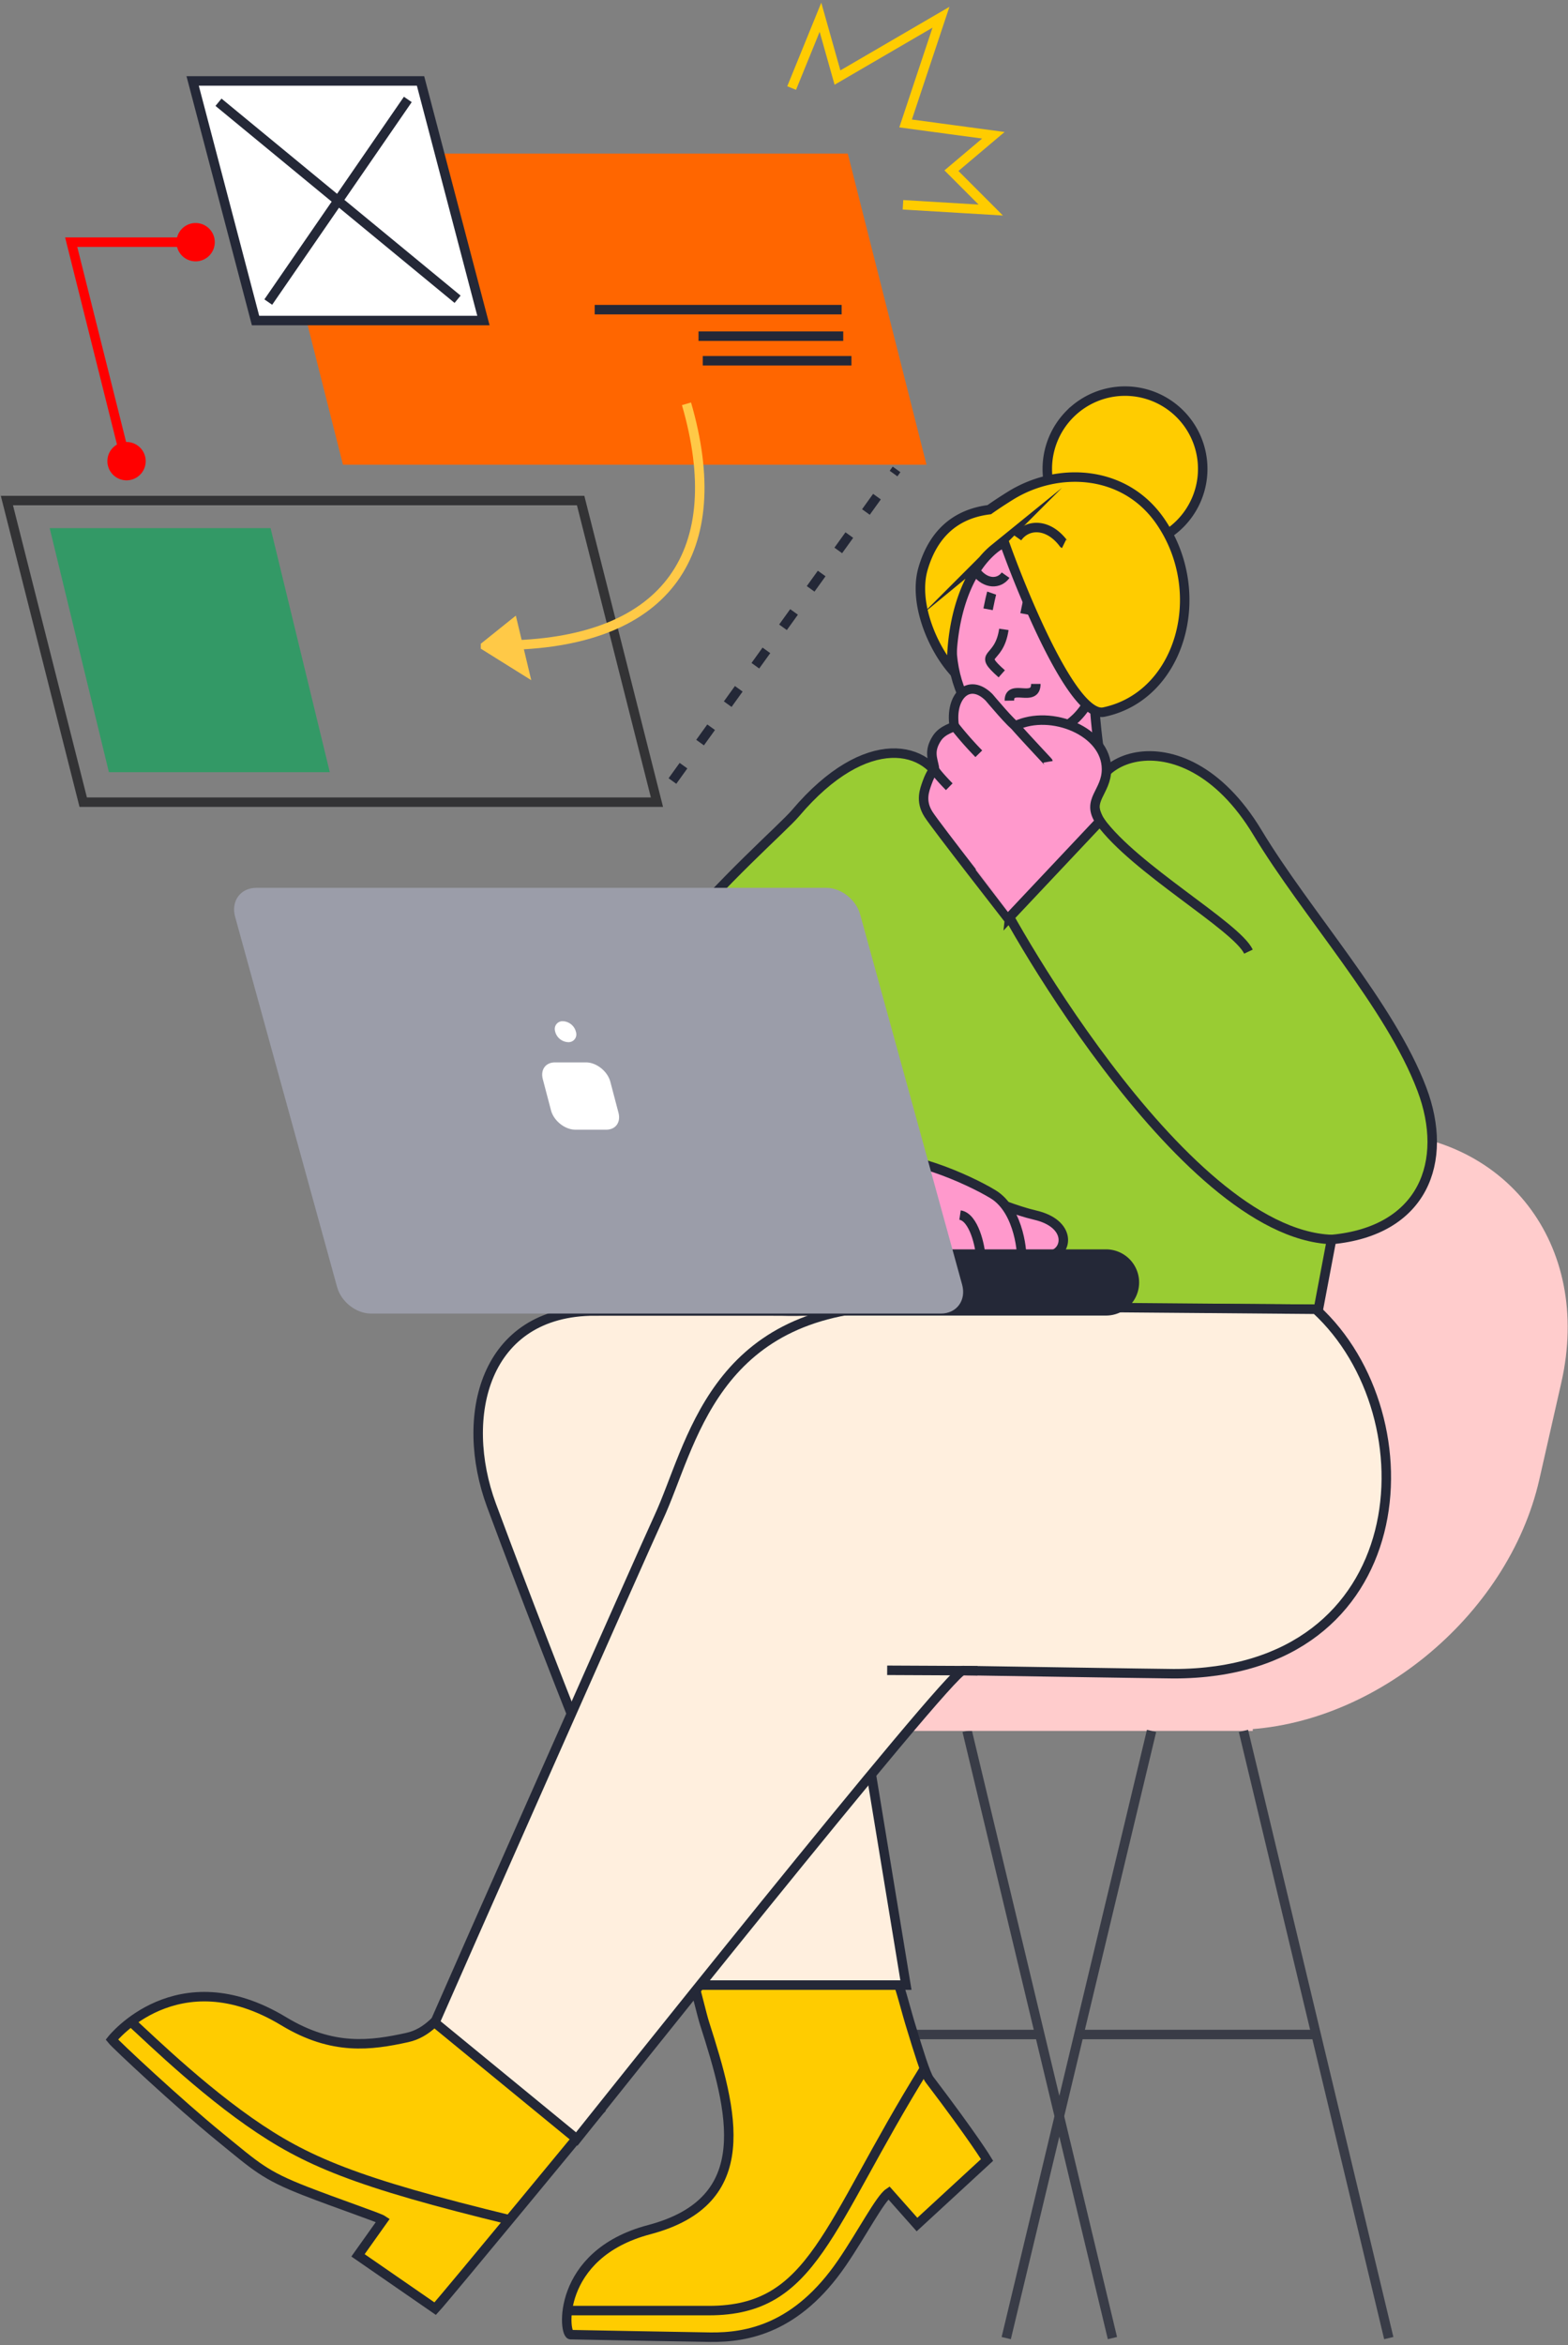 <svg xmlns="http://www.w3.org/2000/svg" width="455" height="680" fill="none"><rect width="100%" height="100%" fill="#808080" stroke="none"/><path fill="#F9C" fill-rule="evenodd" stroke="#242837" stroke-miterlimit="22.93" stroke-width="2.75" d="m317.515 202.993-32.568-4.463c0 17.067-3.412 30.963-4.766 48.097 11.652 0 30.65.564 42.302.564-.781-15.567-4.167-28.61-4.968-44.198Z" clip-rule="evenodd"/><path fill="#FC0" fill-rule="evenodd" stroke="#242837" stroke-miterlimit="22.93" stroke-width="2.75" d="m174.067 611.872-27.605-47.688c-13.317 8.083-16.599 24.059-28.293 26.613-10.515 2.302-21.603 3.889-35.84-4.716-30.965-18.722-49.885 5.327-49.885 5.327 1.152 1.453 19.385 18.499 31.363 28.258 10.535 8.58 12.867 11 24.767 15.634 9.507 3.708 21.422 7.711 22.549 8.476l-7.237 10.178 22.394 15.463c2.952-3.16 47.787-57.545 47.787-57.545Z" clip-rule="evenodd"/><path stroke="#242837" stroke-miterlimit="22.93" stroke-width="2.75" d="M37.5 585.863c1.095.517 17.54 17.269 34.862 29.386 16.294 11.378 30.5 17.485 76.183 28.579"/><path stroke="#393C47" stroke-miterlimit="22.93" stroke-width="2.75" d="m322.803 677.95-42.168-176.059"/><path stroke="#242837" stroke-miterlimit="22.93" stroke-width="2.75" d="m211.799 677.95 42.167-176.059"/><path stroke="#393C47" stroke-miterlimit="22.93" stroke-width="2.75" d="M232.88 589.923h69.483"/><path fill="#FCC" fill-rule="evenodd" d="M357.578 501.601c39.94 0 80.04-32.695 89.112-72.652l6.379-28.087c9.067-39.962-16.185-72.652-56.13-72.652-39.94 0-80.045 32.69-89.112 72.652l-6.379 28.087c-9.067 39.957 16.191 72.652 56.13 72.652Z" clip-rule="evenodd"/><path fill="#FCC" d="M363.524 484.317H220.039v17.578h143.485v-17.578Z"/><path stroke="#393C47" stroke-miterlimit="22.93" stroke-width="2.75" d="m402.992 677.95-42.167-176.059M291.988 677.95l42.168-176.059M313.074 589.923h69.478"/><path fill="#FFEFDE" fill-rule="evenodd" stroke="#242837" stroke-miterlimit="22.93" stroke-width="2.75" d="M172.629 380.129c.688 0 77.191 0 77.863.041 27.057 1.086 16.879 22.9 17.577 50.517.728 28.315-38.617 144.911-66.594 144.911-6.488 0-52.424-121.669-58.88-139.186-9.445-25.61-2.223-56.283 30.034-56.283Z" clip-rule="evenodd"/><path fill="#FFEFDE" fill-rule="evenodd" stroke="#242837" stroke-miterlimit="22.93" stroke-width="2.75" d="m245.106 467.53-42.281 2.622-34.445 39.564 33.819 65.882h60.685L245.106 467.53Z" clip-rule="evenodd"/><path fill="#FC0" fill-rule="evenodd" stroke="#242837" stroke-miterlimit="22.93" stroke-width="2.75" d="M260.692 575.598h-59.227c.739 2.312 2.228 8.735 2.972 11.057 8.272 25.781 15.333 51.572-16.056 59.857-27.316 7.204-24.881 31.03-22.689 30.446 0 0 35.778.677 40.441.729 10.732.119 25.15-2.503 38.192-21.54 5.847-8.544 11.016-18.577 13.601-20.32l8.168 9.201 20.332-18.727s-3.784-6.294-16.724-23.319c-1.116-1.469-3.319-8.74-5.169-14.77-1.489-4.702-3.469-12.723-3.841-12.614Z" clip-rule="evenodd"/><path stroke="#242837" stroke-miterlimit="22.93" stroke-width="2.75" d="M164.632 669.976h41.118c30.366 0 34.016-24.209 62.5-70.149"/><path fill="#9C3" fill-rule="evenodd" d="M243.379 379.068s134.924.414 139.184.574l3.83-20.236c26.608-2.442 34.15-22.596 26.21-43.587-9.207-24.344-33.55-50.911-47.694-74.385-22.358-37.102-55.639-20.33-45.719-3.315-.326.574-3.681-9.552-4.012-8.999-3.587 6.005-11.372 12.816-15.337 16.824-11.218 11.378-17.256 6.723-25.677-17.356-4.374-12.516-22.746-17.067-43.31 7.183-7.295 8.606-70.724 60.943-61.399 99.695 13.379 55.58 73.924 43.602 73.924 43.602Z" clip-rule="evenodd"/><path fill="#242837" fill-rule="evenodd" stroke="#242837" stroke-miterlimit="22.93" stroke-width="2.75" d="M168.752 304.265a19.546 19.546 0 0 0 19.171-23.359 19.547 19.547 0 0 0-15.352-15.363 19.54 19.54 0 0 0-23.354 19.173 19.585 19.585 0 0 0 19.535 19.549Z" clip-rule="evenodd"/><path fill="#242837" stroke="#242837" stroke-miterlimit="22.93" stroke-width="2.75" d="M210.967 367.219c10.502-2.489 16.997-13.024 14.509-23.529-2.488-10.506-13.018-17.005-23.519-14.516-10.502 2.49-16.997 13.024-14.509 23.53 2.488 10.506 13.018 17.004 23.519 14.515Z"/><path fill="#242837" fill-rule="evenodd" stroke="#242837" stroke-miterlimit="22.93" stroke-width="2.75" d="M231.334 309.488a19.529 19.529 0 0 0 10.858-3.292 19.55 19.55 0 0 0 8.313-20.069 19.54 19.54 0 0 0-26.646-14.248 19.545 19.545 0 0 0-12.06 18.066 19.586 19.586 0 0 0 5.734 13.807 19.571 19.571 0 0 0 13.801 5.736ZM270.287 391.196a19.54 19.54 0 0 0 18.053-12.069 19.55 19.55 0 0 0-14.244-26.654 19.544 19.544 0 0 0-20.059 8.317 19.554 19.554 0 0 0-3.291 10.863 19.588 19.588 0 0 0 5.736 13.809 19.568 19.568 0 0 0 13.805 5.734Z" clip-rule="evenodd"/><path stroke="#242837" stroke-miterlimit="22.93" stroke-width="2.75" d="M243.379 379.068s134.924.414 139.184.574l3.83-20.236c26.608-2.442 34.15-22.596 26.21-43.587-9.207-24.344-33.55-50.911-47.694-74.385-22.358-37.102-55.639-20.33-45.719-3.315-.326.574-3.681-9.552-4.012-8.999-3.587 6.005-11.372 12.816-15.337 16.824-11.218 11.378-17.256 6.723-25.677-17.356-4.374-12.516-22.746-17.067-43.31 7.183-7.295 8.606-70.724 60.943-61.399 99.695 13.379 55.58 73.924 43.602 73.924 43.602Z" clip-rule="evenodd"/><path stroke="#242837" stroke-miterlimit="22.93" stroke-width="2.75" d="M386.393 359.406c-44.287-1.733-97.259-98.95-97.703-101.65M362.277 275.935c-3.546-7.447-33.053-23.976-43.087-37.816"/><path fill="#FFEFDE" fill-rule="evenodd" stroke="#242837" stroke-miterlimit="22.93" stroke-width="2.75" d="M259.534 378.614c-53.034 1.23-58.715 40.602-68.454 61.543-3.924 8.419-61.926 139.397-64.903 146.322l41.18 33.751s108.146-135.84 112.028-135.84c.155 0 58.141.921 61.202.921 70.372 0 75.205-74.54 41.237-105.679l-122.29-1.018Z" clip-rule="evenodd"/><path stroke="#242837" stroke-miterlimit="22.93" stroke-width="2.75" d="M233.976 301.586c-1.034 1.484-13.989 20.169-12.298 20.8 13.839 4.939 21.784 5.389 36.703 12.226.455.212 1.67.859 1.949.957"/><path fill="#FC0" fill-rule="evenodd" stroke="#242837" stroke-miterlimit="22.93" stroke-width="2.75" d="M326.453 113.404a22.548 22.548 0 0 1 20.833 13.926 22.565 22.565 0 0 1-4.888 24.584 22.538 22.538 0 0 1-24.574 4.89 22.55 22.55 0 0 1-13.92-20.842c0-5.983 2.375-11.72 6.604-15.951a22.544 22.544 0 0 1 15.945-6.607Z" clip-rule="evenodd"/><path fill="#F9C" fill-rule="evenodd" stroke="#242837" stroke-miterlimit="22.93" stroke-width="2.75" d="M287.826 211.304c4.968 3.47 25.419 6.449 30.774-14.905 4.844-19.316-6.72-6.997-12.877-28.253-1.592-5.461-8.08-15.375-17.199-9.433-16.558 10.798-16.222 44.058-.698 52.591Z" clip-rule="evenodd"/><path stroke="#242837" stroke-miterlimit="22.93" stroke-width="2.75" d="M291.3 182.497c-1.4 9.64-8.017 6.32-.615 12.883M286.72 176.669c.326-1.733.941-4.427 1.034-4.691M297.437 178.05c.325-1.727.941-4.427 1.034-4.691"/><path fill="#FC0" fill-rule="evenodd" stroke="#242837" stroke-miterlimit="22.93" stroke-width="2.75" d="M291.471 157.394c4.275 12.092 19.67 51.004 28.846 49.074 22.306-4.654 30.717-34.541 16.367-55.337-10.412-15.06-29.854-15.882-43.502-7.385-2.445 1.521-4.461 2.86-6.12 4.039-10.04 1.252-16.295 7.241-19.179 16.989-2.885 9.749 2.517 22.508 8.271 29.282-.191-13.705 3.856-28.009 12.376-34.919a11.19 11.19 0 0 1 2.941-1.743Z" clip-rule="evenodd"/><path stroke="#242837" stroke-miterlimit="22.93" stroke-width="2.75" d="M295.209 155.889c2.828-4.019 8.835-4.246 13.275 1.51.155.202.052.176.284.29M291.802 166.776c-1.825 2.585-5.687 2.741-8.561-.973-.098-.129-.031-.113-.181-.186M257.44 484.317l26.22.124"/><path fill="#F9C" fill-rule="evenodd" stroke="#242837" stroke-miterlimit="22.93" stroke-width="2.75" d="M287.625 348.09c0-.047 7.237 2.968 12.712 4.235 10.561 2.436 9.532 10.525 4.781 11.59-1.297.295-9.025 1.381-10.075.383-2.068-1.95-12.98-6.935-7.64-13.198-.011-.011-.011 0 .222-3.01Z" clip-rule="evenodd"/><path fill="#F9C" fill-rule="evenodd" stroke="#242837" stroke-miterlimit="22.93" stroke-width="2.75" d="M236.98 357.357c-2.663-6.376 9.739-19.011 16.066-21.002 8.969-2.824 27.864 5.513 35.153 9.95 7.909 4.831 8.54 18.406 8.157 18.36-1.711-.202-37.003-.062-40.875.072-2.833.093-16.599-2.829-18.501-7.38Z" clip-rule="evenodd"/><path fill="#242837" stroke="#242837" stroke-miterlimit="22.93" stroke-width="2.75" d="M320.953 363.636H167.409a8.222 8.222 0 0 0-8.22 8.223 8.221 8.221 0 0 0 8.22 8.223h153.544a8.22 8.22 0 0 0 8.219-8.223 8.221 8.221 0 0 0-8.219-8.223Z"/><path stroke="#242837" stroke-miterlimit="22.93" stroke-width="2.75" d="M284.59 364.567c-.103-3.103-1.974-11.652-6.007-12.247M270.974 364.598c0-1.52-1.179-7.706-3.102-8.026"/><path fill="#9B9DA9" fill-rule="evenodd" stroke="#9B9DA9" stroke-miterlimit="22.93" stroke-width="2.75" d="M74.357 258.811h165.424c3.655 0 7.465 2.989 8.473 6.64l29.61 107.411c1.008 3.652-1.158 6.641-4.812 6.641H107.628c-3.65 0-7.465-2.989-8.473-6.641L69.549 265.451c-1.008-3.651 1.153-6.64 4.808-6.64Z" clip-rule="evenodd"/><path fill="#fff" fill-rule="evenodd" stroke="#9B9DA9" stroke-miterlimit="22.93" stroke-width="2.75" d="M161.06 306.675h8.985c3.654 0 7.428 2.989 8.39 6.64l2.362 8.978c.962 3.652-1.241 6.641-4.89 6.641h-8.964c-3.65 0-7.424-2.989-8.385-6.641l-2.363-8.978c-.987-3.651 1.21-6.64 4.865-6.64ZM163.355 294.733a5.456 5.456 0 0 1 5.169 4.417 3.612 3.612 0 0 1-2.051 4.097 3.605 3.605 0 0 1-1.609.314 5.445 5.445 0 0 1-5.169-4.411 3.623 3.623 0 0 1 2.05-4.103 3.623 3.623 0 0 1 1.61-.314Z" clip-rule="evenodd"/><path stroke="#333335" stroke-miterlimit="22.93" stroke-width="2.75" d="M2 145.137h166.489l22.146 87.459H24.146L2 145.137Z" clip-rule="evenodd"/><path fill="#396" fill-rule="evenodd" stroke="#396" stroke-miterlimit="22.93" stroke-width="2.75" d="M16.164 154.504h61.27l16.516 68.023H32.68l-16.517-68.023Z" clip-rule="evenodd"/><path fill="#F60" fill-rule="evenodd" stroke="#F60" stroke-miterlimit="22.93" stroke-width="2.75" d="M78.447 45.908h166.488l22.146 87.464H100.593L78.446 45.908Z" clip-rule="evenodd"/><path fill="#fff" fill-rule="evenodd" stroke="#242837" stroke-miterlimit="22.93" stroke-width="2.75" d="M55.902 23.473h66.128l18.254 69.477H74.156L55.902 23.473Z" clip-rule="evenodd"/><path stroke="#242837" stroke-miterlimit="22.93" stroke-width="2.75" d="M244.222 89.785h-71.655M244.692 97.48H202.69M247.07 104.607h-43.144"/><path stroke="#FFC947" stroke-miterlimit="22.93" stroke-width="2.75" d="M199.206 117.086c12.407 42.76-5.299 68.882-51.292 69.973"/><path fill="#FFC947" fill-rule="evenodd" stroke="#FFC947" stroke-miterlimit="22.93" stroke-width="2.75" d="m140.889 187.323 3.981-3.196 3.98-3.191 1.597 6.676 1.593 6.672-5.578-3.481-5.573-3.48Z" clip-rule="evenodd"/><path stroke="#242837" stroke-dasharray="5.49 8.24" stroke-miterlimit="22.93" stroke-width="2.75" d="m195.127 226.467 65.032-90.36"/><path stroke="#242837" stroke-miterlimit="22.93" stroke-width="2.75" d="m63.403 29.648 69.38 57.126M77.847 87.592l40.493-58.76"/><path stroke="#FC0" stroke-miterlimit="22.93" stroke-width="2.75" d="M229.717 25.532 238.081 5l4.937 17.49L273.047 5l-10.261 30.797 25.465 3.424-12.164 10.271 11.404 11.409-25.465-1.52"/><path stroke="red" stroke-miterlimit="22.93" stroke-width="2.75" d="M36.811 134.68 20.657 70.22h37.629"/><path fill="red" fill-rule="evenodd" stroke="red" stroke-miterlimit="22.93" stroke-width="2.75" d="M36.713 129.534a4.184 4.184 0 1 1-3.474 6.505 4.185 4.185 0 0 1 3.474-6.505ZM56.766 66.041a4.181 4.181 0 0 1 4.101 5.002 4.185 4.185 0 0 1-3.288 3.286 4.18 4.18 0 0 1-4.995-4.109 4.185 4.185 0 0 1 4.182-4.179Z" clip-rule="evenodd"/><path fill="#F9C" fill-rule="evenodd" stroke="#242837" stroke-miterlimit="22.93" stroke-width="2.75" d="m292.562 266.361 26.612-28.242c-4.135-6.16 1.918-8.332 1.908-15.091 0-11.011-16.134-17.424-26.333-12.604-.61.29-7.755-8.233-7.755-8.233-5.852-5.828-11.373-.279-10.106 8.275.072.476-3.309.946-5.035 3.62-2.373 3.693-1.231 5.823-.714 8.533.073.388-1.033 1.247-2.124 4.376-.698 2.011-2.068 5.228.419 9.128 2.217 3.47 23.128 30.197 23.128 30.238Z" clip-rule="evenodd"/><path stroke="#242837" stroke-miterlimit="22.93" stroke-width="2.75" d="M294.201 210.037c1.033 1.386 9.899 10.798 9.91 10.86M276.924 210.476a102.86 102.86 0 0 0 7.103 8.084M271.175 222.64c-1.132-.067 3.862 5.069 4.281 5.482M292.908 203.164c-.077-5.058 7.666.713 7.666-4.852"/></svg>